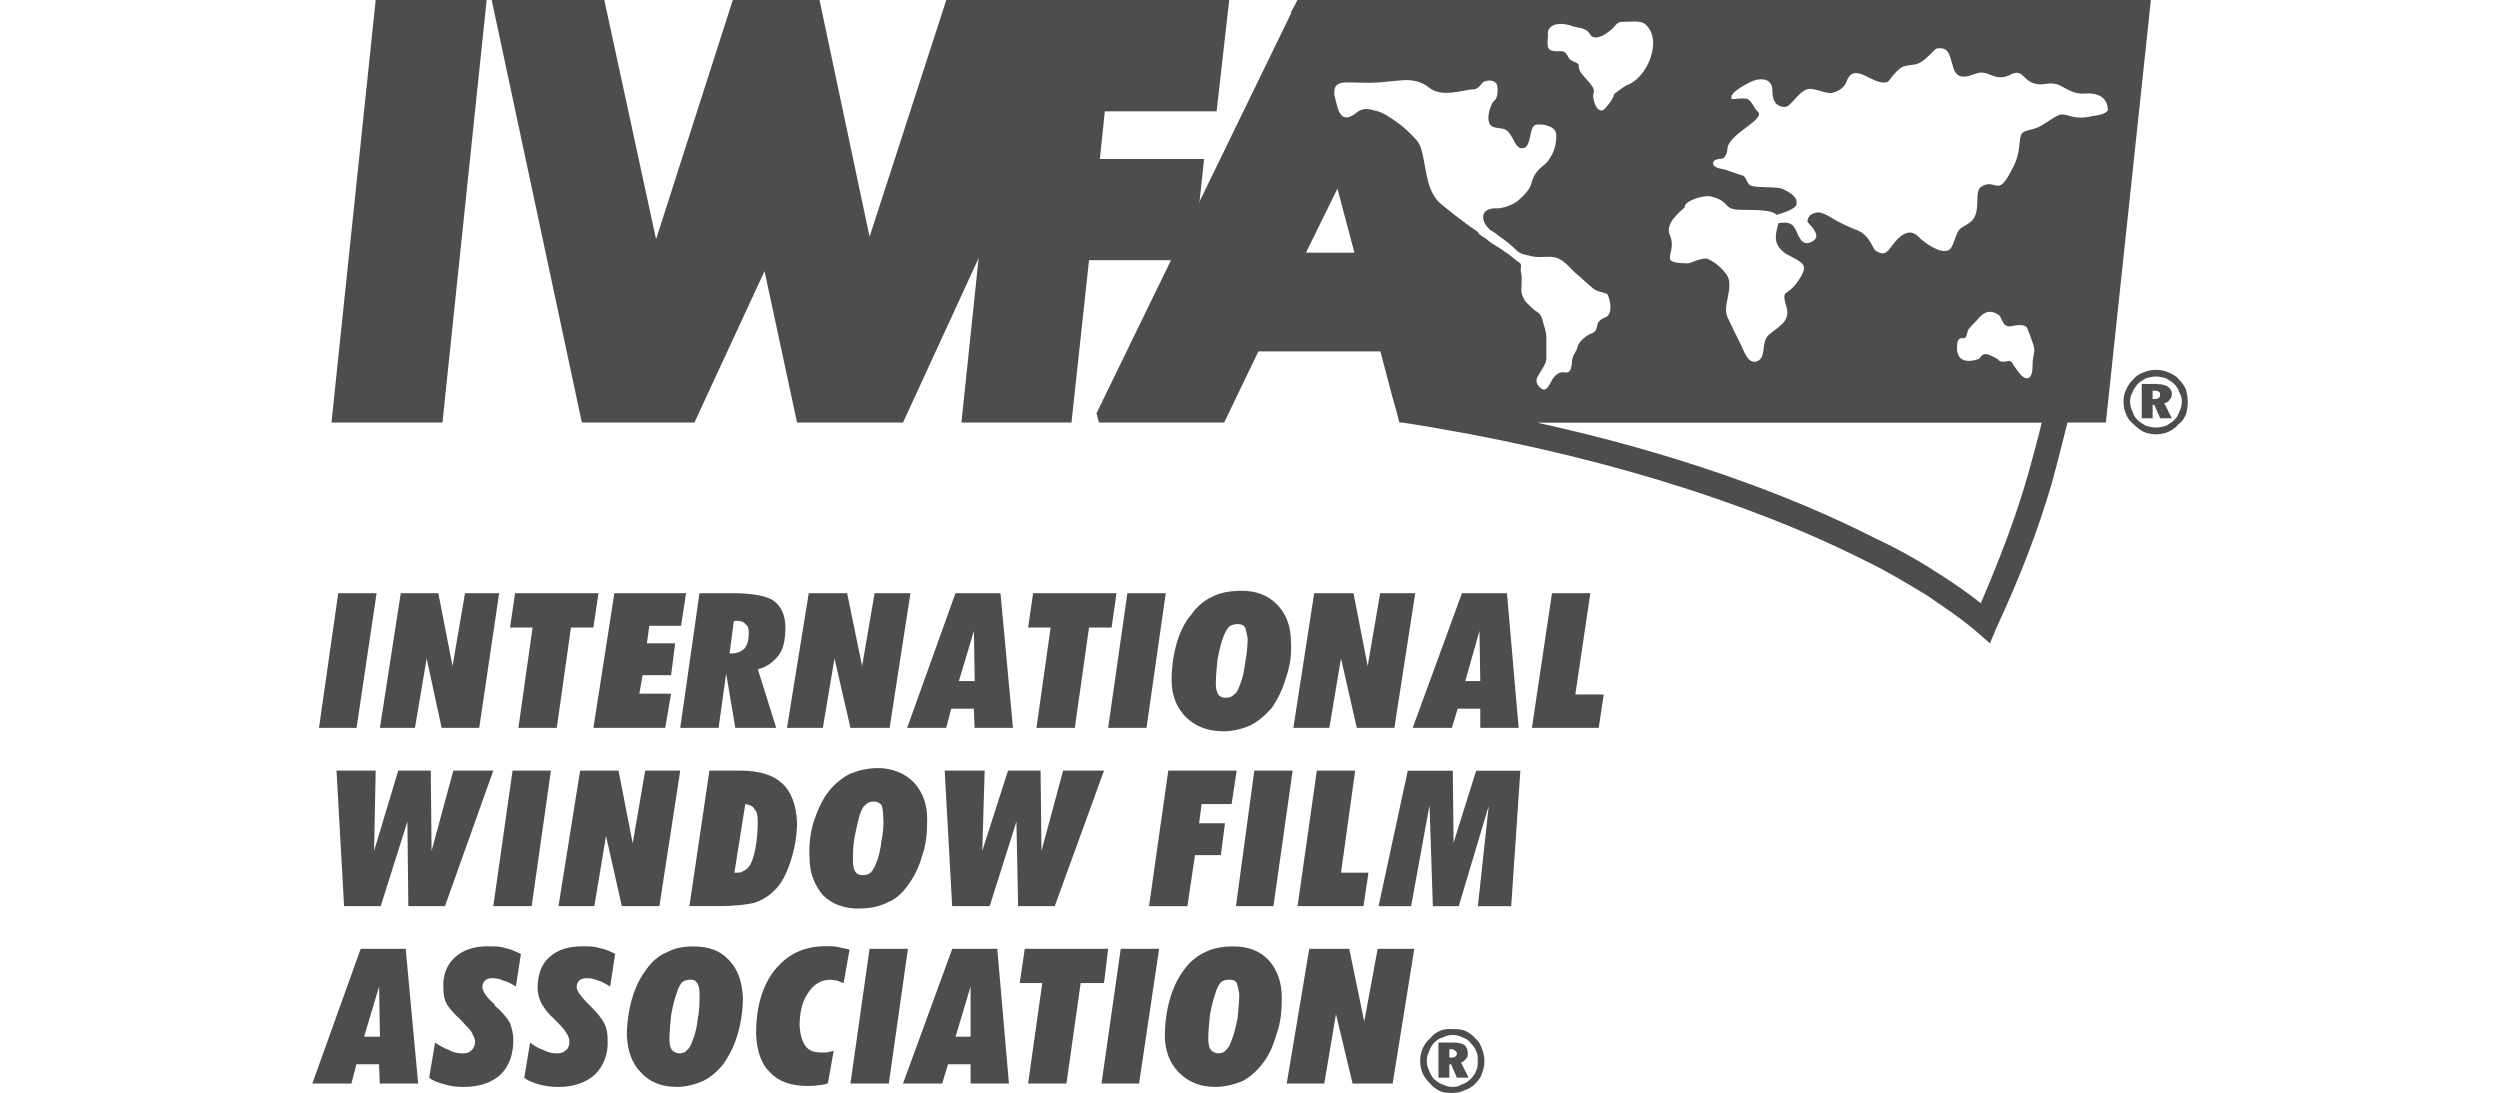 <svg xmlns="http://www.w3.org/2000/svg" id="Layer_1" viewBox="0 0 218.27 95.4"><defs><style>.cls-1{fill:#4d4d4d;fill-rule:evenodd;}</style></defs><polygon class="cls-1" points="27.85 63.55 29.53 51.79 32.88 51.79 31.13 63.55 27.85 63.55 27.85 63.55"></polygon><polygon class="cls-1" points="33.17 63.55 34.99 51.79 38.27 51.79 39.51 58.15 40.6 51.79 43.58 51.79 41.84 63.55 38.56 63.55 37.25 57.49 36.23 63.55 33.17 63.55 33.17 63.55"></polygon><polygon class="cls-1" points="48.61 63.55 45.26 63.55 46.5 54.79 44.53 54.79 44.97 51.79 52.25 51.79 51.81 54.79 49.85 54.79 48.61 63.55 48.61 63.55"></polygon><polygon class="cls-1" points="51.81 63.55 53.64 51.79 59.9 51.79 59.46 54.64 56.69 54.64 56.48 56.17 58.95 56.17 58.59 58.95 56.11 58.95 55.82 60.56 58.59 60.56 58.08 63.55 51.81 63.55 51.81 63.55"></polygon><path class="cls-1" d="M63.69,57.05h.15c.51,0,.87-.15,1.17-.44.29-.37.36-.8.36-1.39,0-.37-.07-.58-.29-.73-.15-.22-.44-.29-.8-.29h-.07c-.07,0-.15.07-.15.07l-.36,2.78h0ZM59.39,63.55l1.68-11.76h2.84c1.75,0,2.99.22,3.64.66.66.51,1.02,1.24,1.02,2.34,0,1.02-.15,1.83-.58,2.41-.44.58-1.02,1.02-1.82,1.24l1.6,5.11h-3.57l-.8-4.75-.66,4.75h-3.35Z"></path><polygon class="cls-1" points="68.71 63.55 70.61 51.79 73.96 51.79 75.27 58.15 76.36 51.79 79.49 51.79 77.67 63.55 74.25 63.55 72.86 57.49 71.84 63.55 68.71 63.55 68.71 63.55"></polygon><path class="cls-1" d="M79.2,63.55l4.22-11.76h3.93l1.09,11.76h-3.35l-.07-1.68h-1.97l-.44,1.68h-3.42ZM83.72,59.46h1.38l-.07-4.38-1.31,4.38h0Z"></path><polygon class="cls-1" points="93.84 63.55 90.49 63.55 91.73 54.79 89.76 54.79 90.2 51.79 97.48 51.79 97.05 54.79 95.08 54.79 93.84 63.55 93.84 63.55"></polygon><polygon class="cls-1" points="96.75 63.55 98.43 51.79 101.78 51.79 100.1 63.55 96.75 63.55 96.75 63.55"></polygon><path class="cls-1" d="M106.15,59.68c0,.44.07.73.22.95.15.22.36.29.66.29s.51-.07.73-.29c.22-.15.36-.44.51-.88.22-.51.36-1.17.44-1.9.15-.73.22-1.46.22-2.12-.07-.44-.15-.73-.22-.95-.15-.22-.36-.29-.66-.29s-.51.07-.73.22c-.22.22-.36.51-.51.88-.22.58-.36,1.24-.51,1.97-.07.73-.15,1.46-.15,2.12h0ZM106.73,63.84c-1.31,0-2.4-.44-3.2-1.24-.8-.8-1.24-1.9-1.24-3.21,0-1.1.15-2.19.44-3.21.29-1.02.73-1.9,1.31-2.56.51-.73,1.17-1.24,1.82-1.53.73-.37,1.6-.51,2.55-.51,1.24,0,2.26.37,3.06,1.17.8.8,1.24,1.9,1.24,3.29.07,1.1-.07,2.12-.44,3.14-.29,1.02-.73,1.9-1.24,2.63-.58.66-1.17,1.17-1.89,1.53-.66.29-1.46.51-2.4.51h0Z"></path><polygon class="cls-1" points="112.92 63.55 114.74 51.79 118.17 51.79 119.41 58.15 120.5 51.79 123.56 51.79 121.74 63.55 118.46 63.55 117.08 57.49 116.06 63.55 112.92 63.55 112.92 63.55"></polygon><path class="cls-1" d="M123.34,63.55l4.3-11.76h3.93l1.02,11.76h-3.35v-1.68h-1.97l-.51,1.68h-3.42ZM127.93,59.46h1.31l-.07-4.38-1.24,4.38h0Z"></path><polygon class="cls-1" points="133.75 63.55 135.5 51.79 138.85 51.79 137.54 60.63 140.02 60.63 139.58 63.55 133.75 63.55 133.75 63.55"></polygon><polygon class="cls-1" points="29.38 67.28 32.8 67.28 32.66 74.29 34.77 67.28 37.61 67.28 37.68 74.29 39.58 67.28 43.07 67.28 38.85 79.11 35.65 79.11 35.57 71.73 33.24 79.11 30.04 79.11 29.38 67.28 29.38 67.28"></polygon><polygon class="cls-1" points="43.07 79.11 44.75 67.28 48.1 67.28 46.42 79.11 43.07 79.11 43.07 79.11"></polygon><polygon class="cls-1" points="48.76 79.11 50.65 67.28 54 67.28 55.24 73.63 56.33 67.28 59.39 67.28 57.57 79.11 54.29 79.11 52.91 72.98 51.89 79.11 48.76 79.11 48.76 79.11"></polygon><path class="cls-1" d="M60.19,79.11l1.75-11.83h2.7c1.6,0,2.84.37,3.64,1.1.8.73,1.24,1.9,1.31,3.43,0,1.17-.22,2.34-.58,3.43-.36,1.1-.8,1.97-1.46,2.56-.44.44-1.02.8-1.67,1.02-.66.15-1.68.29-3.06.29h-2.62ZM64.12,76.19h.22c.22,0,.36,0,.58-.15.15-.07.36-.22.44-.36.22-.22.44-.8.58-1.53.15-.8.22-1.61.22-2.41,0-.51-.07-.88-.29-1.1-.15-.29-.44-.37-.8-.44l-.95,5.99h0Z"></path><path class="cls-1" d="M74.47,75.17c0,.44.07.73.22.95.15.22.36.29.66.29.22,0,.51-.07.66-.22.22-.22.36-.51.51-.88.22-.58.36-1.17.44-1.9.15-.73.22-1.46.15-2.12,0-.44-.07-.8-.15-1.02-.15-.15-.36-.29-.66-.29s-.51.07-.73.29c-.22.15-.36.44-.51.88-.15.51-.29,1.17-.44,1.9-.15.8-.15,1.46-.15,2.12h0ZM74.98,79.33c-1.24,0-2.33-.37-3.13-1.17-.73-.88-1.17-1.9-1.17-3.29-.07-1.1.07-2.12.36-3.14.36-1.02.73-1.9,1.31-2.63.51-.66,1.17-1.17,1.82-1.53.73-.29,1.53-.51,2.48-.51,1.24,0,2.33.44,3.13,1.24.73.8,1.17,1.83,1.17,3.21,0,1.1-.07,2.19-.44,3.21-.29,1.02-.73,1.9-1.24,2.56-.51.73-1.09,1.24-1.82,1.53-.73.36-1.53.51-2.48.51h0Z"></path><polygon class="cls-1" points="82.48 67.28 85.97 67.28 85.76 74.29 88.01 67.28 90.85 67.28 90.93 74.29 92.82 67.28 96.39 67.28 92.09 79.11 88.89 79.11 88.74 71.73 86.41 79.11 83.13 79.11 82.48 67.28 82.48 67.28"></polygon><path class="cls-1" d="M100.32,79.11l1.68-11.83h5.97l-.44,2.92h-2.62l-.22,1.68h2.26l-.36,2.78h-2.26l-.66,4.46h-3.35ZM107.9,79.11h3.28l1.68-11.83h-3.35l-1.6,11.83h0ZM113.29,79.11l1.68-11.83h3.35l-1.24,8.91h2.4l-.44,2.92h-5.75ZM124.8,70.35l-1.6,8.77h-2.84l2.55-11.83h3.93l.07,6.28,1.97-6.28h3.86l-.8,11.83h-2.91l.95-8.77-2.62,8.77h-2.26l-.29-8.77h0Z"></path><path class="cls-1" d="M27.27,94.6l4.22-11.76h3.93l1.09,11.76h-3.35l-.07-1.68h-1.97l-.44,1.68h-3.42ZM31.79,90.51h1.38l-.07-4.38-1.31,4.38h0Z"></path><path class="cls-1" d="M37.98,91.02c.44.29.8.51,1.24.66.36.22.8.29,1.17.29s.58-.07.8-.29c.15-.15.29-.44.29-.73s-.15-.51-.29-.8c-.15-.29-.51-.58-.95-1.1-.58-.51-1.02-1.02-1.24-1.39-.22-.44-.29-.88-.29-1.39-.07-1.1.29-2.05,1.02-2.7.73-.66,1.68-.95,2.91-.95.51,0,1.02,0,1.46.15.44.07.87.29,1.38.51l-.44,2.85c-.36-.22-.73-.44-1.09-.51-.29-.15-.66-.22-.95-.22s-.51.07-.66.22c-.15.15-.22.29-.22.58s.29.8.95,1.39c.07.07.15.15.15.22.66.58,1.09,1.1,1.31,1.53.15.44.29.88.29,1.46,0,1.24-.36,2.26-1.09,3-.8.73-1.89,1.1-3.28,1.1-.58,0-1.09-.07-1.6-.22-.58-.15-1.02-.29-1.38-.58l.51-3.07h0Z"></path><path class="cls-1" d="M46.28,91.02c.36.29.73.51,1.17.66.44.22.8.29,1.17.29s.58-.07.8-.29c.22-.15.29-.44.29-.73s-.07-.51-.29-.8c-.15-.29-.44-.58-.95-1.1-.58-.51-.95-1.02-1.17-1.39-.22-.44-.36-.88-.36-1.39,0-1.1.29-2.05,1.02-2.7.73-.66,1.67-.95,2.91-.95.51,0,1.02,0,1.46.15.44.07.95.29,1.38.51l-.44,2.85c-.36-.22-.73-.44-1.02-.51-.36-.15-.66-.22-1.02-.22-.29,0-.51.07-.66.22-.15.15-.22.29-.22.58s.36.8.95,1.39c.07.07.15.15.22.22.58.58,1.02,1.1,1.24,1.53.22.44.29.88.29,1.46.07,1.24-.36,2.26-1.09,3-.8.73-1.89,1.1-3.2,1.1-.58,0-1.17-.07-1.68-.22-.51-.15-.95-.29-1.31-.58l.51-3.07h0Z"></path><path class="cls-1" d="M58.44,90.65c0,.44.07.8.22,1.02.15.15.36.29.66.29s.51-.07.66-.29c.22-.15.36-.44.51-.88.22-.51.36-1.17.44-1.9.15-.73.15-1.46.15-2.12,0-.44-.07-.73-.22-.95-.15-.22-.29-.29-.58-.29s-.51.07-.73.22c-.15.22-.36.51-.44.88-.22.58-.36,1.17-.51,1.97-.07.73-.15,1.46-.15,2.05h0ZM59.03,94.89c-1.31,0-2.33-.44-3.06-1.24-.8-.8-1.17-1.9-1.24-3.21,0-1.1.15-2.19.44-3.21.29-1.02.73-1.9,1.24-2.56.51-.73,1.09-1.24,1.82-1.53.66-.37,1.46-.51,2.33-.51,1.31,0,2.33.37,3.06,1.17.8.8,1.17,1.9,1.24,3.29,0,1.1-.15,2.12-.44,3.14-.29,1.02-.73,1.9-1.24,2.63-.51.66-1.09,1.17-1.82,1.53-.66.29-1.46.51-2.33.51h0Z"></path><path class="cls-1" d="M73.67,85.83c-.22-.07-.44-.15-.58-.22-.22,0-.36-.07-.58-.07-.8,0-1.46.37-1.97,1.17-.51.73-.73,1.68-.73,2.92.07.73.22,1.32.51,1.68.29.44.8.58,1.38.58h.51c.15-.07.36-.07.58-.15l-.51,2.85c-.22.07-.51.15-.8.15-.29.07-.58.07-.95.07-1.46,0-2.55-.37-3.28-1.17-.8-.73-1.17-1.9-1.24-3.36,0-2.26.51-4.16,1.6-5.55,1.17-1.46,2.62-2.12,4.52-2.12.36,0,.73,0,1.02.07.36.07.66.15,1.02.22l-.51,2.92h0Z"></path><polygon class="cls-1" points="74.25 94.6 75.92 82.84 79.27 82.84 77.6 94.6 74.25 94.6 74.25 94.6"></polygon><path class="cls-1" d="M78.84,94.6l4.3-11.76h3.93l1.02,11.76h-3.35v-1.68h-1.97l-.51,1.68h-3.42ZM83.43,90.51h1.31v-4.38l-1.31,4.38h0Z"></path><polygon class="cls-1" points="93.11 94.6 89.76 94.6 91 85.83 89.03 85.83 89.47 82.84 96.75 82.84 96.39 85.83 94.35 85.83 93.11 94.6 93.11 94.6"></polygon><polygon class="cls-1" points="96.17 94.6 97.85 82.84 101.2 82.84 99.45 94.6 96.17 94.6 96.17 94.6"></polygon><path class="cls-1" d="M105.49,90.65c0,.44.07.8.22,1.02.15.15.36.29.66.29s.51-.07.66-.29c.22-.15.36-.44.51-.88.22-.51.36-1.17.51-1.9.07-.73.15-1.46.15-2.12-.07-.44-.15-.73-.22-.95-.15-.22-.36-.29-.66-.29s-.51.07-.73.22c-.15.22-.36.51-.44.88-.22.58-.36,1.17-.51,1.97-.07.73-.15,1.46-.15,2.05h0ZM106,94.89c-1.24,0-2.26-.44-3.06-1.24-.8-.8-1.24-1.9-1.24-3.21,0-1.1.15-2.19.44-3.21.29-1.02.73-1.9,1.24-2.56.51-.73,1.17-1.24,1.82-1.53.73-.37,1.53-.51,2.48-.51,1.31,0,2.26.37,3.06,1.17.73.8,1.17,1.9,1.17,3.29,0,1.1-.07,2.12-.44,3.14-.29,1.02-.66,1.9-1.24,2.63-.51.66-1.09,1.17-1.75,1.53-.73.29-1.53.51-2.48.51h0Z"></path><polygon class="cls-1" points="112.34 94.6 114.31 82.84 117.8 82.84 119.11 89.19 120.28 82.84 123.48 82.84 121.59 94.6 118.09 94.6 116.64 88.54 115.62 94.6 112.34 94.6 112.34 94.6"></polygon><path class="cls-1" d="M126.69,91.6h-.15v.73h.22c.15,0,.22,0,.29-.07.07-.07.15-.15.15-.29,0-.07-.07-.22-.15-.22-.07-.07-.15-.15-.36-.15h0ZM126.84,91.02c.44,0,.8.07,1.02.22.22.22.29.44.29.73,0,.15,0,.37-.15.44-.07.15-.22.29-.44.36l.66,1.32h-1.02l-.51-1.17h-.15v1.17h-.95v-3.07h1.24ZM129.02,92.63c0,.29,0,.58-.15.88-.07.22-.29.51-.44.66-.22.22-.51.44-.8.51-.22.15-.51.22-.8.22s-.58-.07-.87-.22c-.29-.07-.51-.29-.73-.44-.22-.22-.36-.51-.44-.73-.15-.29-.22-.58-.22-.88s.07-.58.22-.88c.07-.22.22-.51.44-.73.22-.22.44-.37.73-.44.29-.15.58-.22.87-.22s.58.07.87.22c.22.07.51.22.66.44.22.22.44.51.51.73.15.29.15.58.15.88h0ZM126.84,89.85c.36,0,.73,0,1.09.15.29.15.66.37.87.66.29.22.44.51.58.88.15.37.22.73.22,1.1s-.07.73-.22,1.1c-.07.29-.29.58-.58.88-.29.29-.58.44-.95.58-.29.15-.66.22-1.02.22s-.73,0-1.09-.15c-.29-.15-.66-.37-.87-.66-.29-.29-.51-.58-.66-.88-.15-.37-.22-.73-.22-1.1s.07-.73.22-1.1c.15-.29.36-.66.66-.88.22-.29.51-.51.87-.66.36-.15.66-.15,1.09-.15h0Z"></path><path class="cls-1" d="M188.09,34.11h-.15v.73h.22c.15,0,.29-.07.36-.15.07,0,.07-.15.07-.22,0-.15,0-.22-.15-.29-.07-.07-.15-.07-.36-.07h0ZM188.24,33.53c.44,0,.8.07,1.02.22.22.15.36.37.36.66,0,.22-.07.36-.22.51-.07.15-.22.22-.44.29l.66,1.31h-1.02l-.51-1.17h-.15v1.17h-.95v-3h1.24ZM190.49,35.06c0,.37-.07.58-.22.88-.07.29-.22.51-.44.73-.22.22-.51.37-.73.51-.29.07-.58.15-.87.15s-.58-.07-.87-.15c-.22-.15-.51-.29-.73-.51-.22-.22-.36-.44-.44-.73-.15-.29-.22-.58-.22-.88s.07-.58.22-.8c.07-.29.29-.51.44-.73.22-.22.51-.36.73-.51.29-.07.58-.15.87-.15s.58.07.87.15c.22.15.51.29.73.51.22.22.36.44.44.73.15.22.22.51.22.8h0ZM188.24,32.29c.36,0,.73.07,1.09.22.29.15.66.29.87.58.29.29.51.58.66.95.07.29.15.66.15,1.02,0,.44-.07.8-.15,1.1-.15.36-.36.66-.66.88-.22.29-.58.51-.87.66-.36.15-.73.22-1.09.22s-.73-.07-1.09-.22c-.29-.15-.58-.37-.87-.66-.29-.22-.51-.51-.66-.88-.15-.37-.22-.66-.22-1.1,0-.36.07-.73.22-1.02.15-.37.36-.66.66-.95.22-.29.51-.44.87-.58.36-.15.73-.22,1.09-.22h0Z"></path><polygon class="cls-1" points="32.8 0 42.49 0 38.63 36.89 28.94 36.89 32.8 0 32.8 0"></polygon><polygon class="cls-1" points="42.93 0 52.76 0 57.28 20.89 63.98 0 71.55 0 75.92 20.67 82.62 0 95.81 0 78.84 36.89 69.59 36.89 66.75 23.67 60.63 36.89 50.8 36.89 42.93 0 42.93 0"></polygon><polygon class="cls-1" points="87.8 0 107.32 0 106.22 9.72 96.46 9.72 96.03 13.88 105.13 13.88 104.18 22.72 95.08 22.72 93.55 36.89 83.94 36.89 87.8 0 87.8 0"></polygon><path class="cls-1" d="M123.19,0h-9.91l-.58,1.1.02.07-16.99,34.92.22.8h10.93l2.99-6.21h10.65l1,3.8.42,1.49.24.92h.22c16.17,2.48,30.3,6.94,40.42,12.05,1.97.95,3.79,2.05,5.46,3.07,1.6,1.1,3.13,2.12,4.37,3.21l1.09.95.58-1.39c2.04-4.38,3.64-8.55,4.81-12.56.51-1.83.95-3.65,1.38-5.33h3.35l3.93-36.89h-64.6ZM135.14,3c-.07-.8.87-1.1,1.89-.8.73.29,1.38.15,1.75.73.29.58,1.02.37,1.75-.22.58-.44.58-.8,1.09-.8.8,0,1.67-.15,2.04.22,1.53,1.31.22,4.68-1.67,5.33-.15.07-1.09.73-1.09.8,0,.29-.51.95-.73,1.17-.66.8-1.24-.8-1.02-1.39.15-.66-1.38-1.53-1.31-2.26.07-.37-.73-.37-.87-.73-.36-.66-.44-.58-1.09-.58-1.02,0-.73-.66-.73-1.46ZM114.02,22.06l2.75-5.59,1.48,5.59h-4.22ZM134.63,27.83c-.15-.58-.51-.58-.8-.88-.58-.58-.66-.51-.95-1.24-.15-.44.07-1.31-.07-1.9-.15-.37.15-.66-.15-.88-.29-.15-.87-.73-1.17-.88-.58-.44-1.17-.73-1.53-1.02-.36-.37-.8-.44-.95-.8-1.02-.66-3.06-2.26-3.42-2.63-1.38-1.39-1.02-4.38-1.89-5.33-.44-.51-1.02-1.1-1.75-1.61-.73-.51-1.24-.88-1.97-1.02-.73-.22-1.17-.15-1.67.29-1.38,1.02-1.53-.58-1.82-1.68,0-.44,0-.88.66-1.02.58-.07,1.53,0,2.48,0,.8,0,1.82-.15,2.77-.22.87-.07,1.67.07,2.4.66,1.09.88,3.13.15,3.64.15.87,0,.8-.66,1.24-.73.44-.15.87,0,1.02.29.07.29.15,1.17-.29,1.46-.29.29-.87,1.97,0,2.26.87.22,1.09-.07,1.68,1.02.36.8.65.88.95.8.22-.07.36-.22.51-.8.15-.73.22-1.17.58-1.24.51-.07,1.75.07,1.75.95,0,1.24-.44,1.75-.65,2.12-.37.58-1.17.73-1.53,2.05-.07.44-.58,1.02-1.17,1.53-.58.44-1.38.66-1.82.66-1.6-.07-1.38,1.17-.73,1.75.07.07.07.15.15.15.22.15.51.29.73.51.66.44,1.31,1.02,1.53,1.24.36.37.73.37,1.24.51.58.15,1.09.07,1.68.07,1.24,0,1.75,1.1,2.48,1.61.22.22.66.58,1.24,1.1.44.37.66.29,1.24.51.22.07.66,1.75-.07,2.05-1.17.44-.44,1.02-1.17,1.39-.44.15-1.17.66-1.31,1.24-.07.37-.36.58-.44,1.02-.07.58-.07,1.31-.66,1.17-.44-.07-.73.15-1.02.51-.29.44-.51,1.17-.95.95-.29-.15-.65-.58-.44-1.02.22-.44.8-1.17.8-1.61v-1.9c0-.58-.29-1.17-.36-1.61ZM177.02,41.57c-1.02,3.58-2.4,7.16-4.08,11.1-1.09-.88-2.26-1.68-3.5-2.48-1.68-1.1-3.57-2.19-5.61-3.14-7.87-4.02-17.99-7.6-29.64-10.15h44.07c-.36,1.53-.8,3.07-1.24,4.68ZM170.9,29.88c.15-.58.58-.22.73-.44.07-.15.15-.51.22-.66.22-.29.51-.58.73-.8.44-.51.95-1.1,1.89-.51.36.22.29,1.1,1.09,1.02.29-.07,1.31-.29,1.46.22.29.73.22.58.51,1.39.22.73-.07.73-.07,1.83,0,1.39-.66,1.39-1.31.44-.36-.44-.44-.73-.58-.8-.22-.22-.73.29-1.17-.22-.22-.15-.8-.44-1.02-.44-.44,0-.44.37-.66.44-.8.29-2.11.37-1.82-1.46ZM182.63,10.15c-1.68.36-1.97-.22-2.7-.15-.36.07-.87.44-1.67.95-.73.44-1.53.37-1.75.73-.29.51-.07,1.39-.58,2.56-.58,1.24-1.02,1.9-1.38,1.97-.44.07-.8-.37-1.53.07-.73.37,0,2.12-.87,3-.44.44-1.02.51-1.24,1.02-.29.66-.36,1.02-.51,1.24-.51,1.1-2.62-.51-2.91-.88-.66-.66-1.31-.29-1.82.22-.51.51-.8,1.24-1.31,1.24-.07,0-.51-.07-.73-.37-.29-.51-.58-1.24-1.38-1.61-.8-.29-1.53-.66-2.18-1.02-.44-.29-.87-.51-1.24-.58-.44,0-1.02.22-1.02.8,0,.15,1.31,1.17.51,1.68-.51.37-.95.22-1.17-.22-.29-.37-.36-1.02-.8-1.24-.22-.15-.73-.15-1.09-.07-.15.8-.66,1.83.73,2.7,1.46.8,2.04.88.95,2.41-.95,1.39-1.46.51-.95,2.26.36,1.24-.87,1.75-1.6,2.41-.65.66-.15,1.9-.95,2.26-.87.37-1.24-1.1-1.46-1.46-.29-.58-.8-1.61-1.17-2.41-.44-.95.58-2.56,0-3.58-.22-.37-.87-1.1-1.67-1.46-.44-.22-1.53.37-1.75.37-2.84,0-.87-.8-1.6-2.48-.44-.95.8-1.97,1.31-2.41-.15-.51,1.6-1.1,2.26-.95,1.82.44.95,1.17,2.69,1.17s2.77.07,3.06.44c1.24-.37,1.82-.66,1.75-1.1,0-.44-.44-.8-1.24-1.17-.51-.22-2.26-.07-2.77-.29-.36-.15-.36-.8-.73-.88-.73-.22-1.38-.51-1.82-.58-1.02-.15-.95-.88,0-.88.29,0,.51-.51.51-.8,0-1.39,3.5-2.63,2.62-3.36-.22-.15-.44-.8-.8-1.02-.36-.22-1.38.07-1.46-.07-.15-.51,1.02-1.1,1.53-1.39.8-.44,2.04-.51,2.04.66,0,.8.22,1.39,1.02,1.46.58.07,1.17-1.24,1.97-1.53.66-.22,1.67.44,2.26.29.87-.22,1.17-.73,1.31-1.17.73-1.53,2.33.66,3.5.22.22-.15.51-.73,1.17-1.24.44-.29,1.17-.15,1.67-.44.73-.44,1.24-1.17,1.46-1.24,1.09-.15,1.09.58,1.38,1.46.15.66.44,1.17,1.38.95.51-.15.95-.37,1.31-.29.44.07.8.29,1.17.37,1.02.15,1.17-.37,1.75-.37.73.07.73,1.02,2.19,1.02.15,0,.95-.22,1.53.07.73.37,1.31.8,2.18.73,1.97-.15,2.04,1.1,2.04,1.46-.07.22-.66.44-1.38.51Z"></path></svg>
